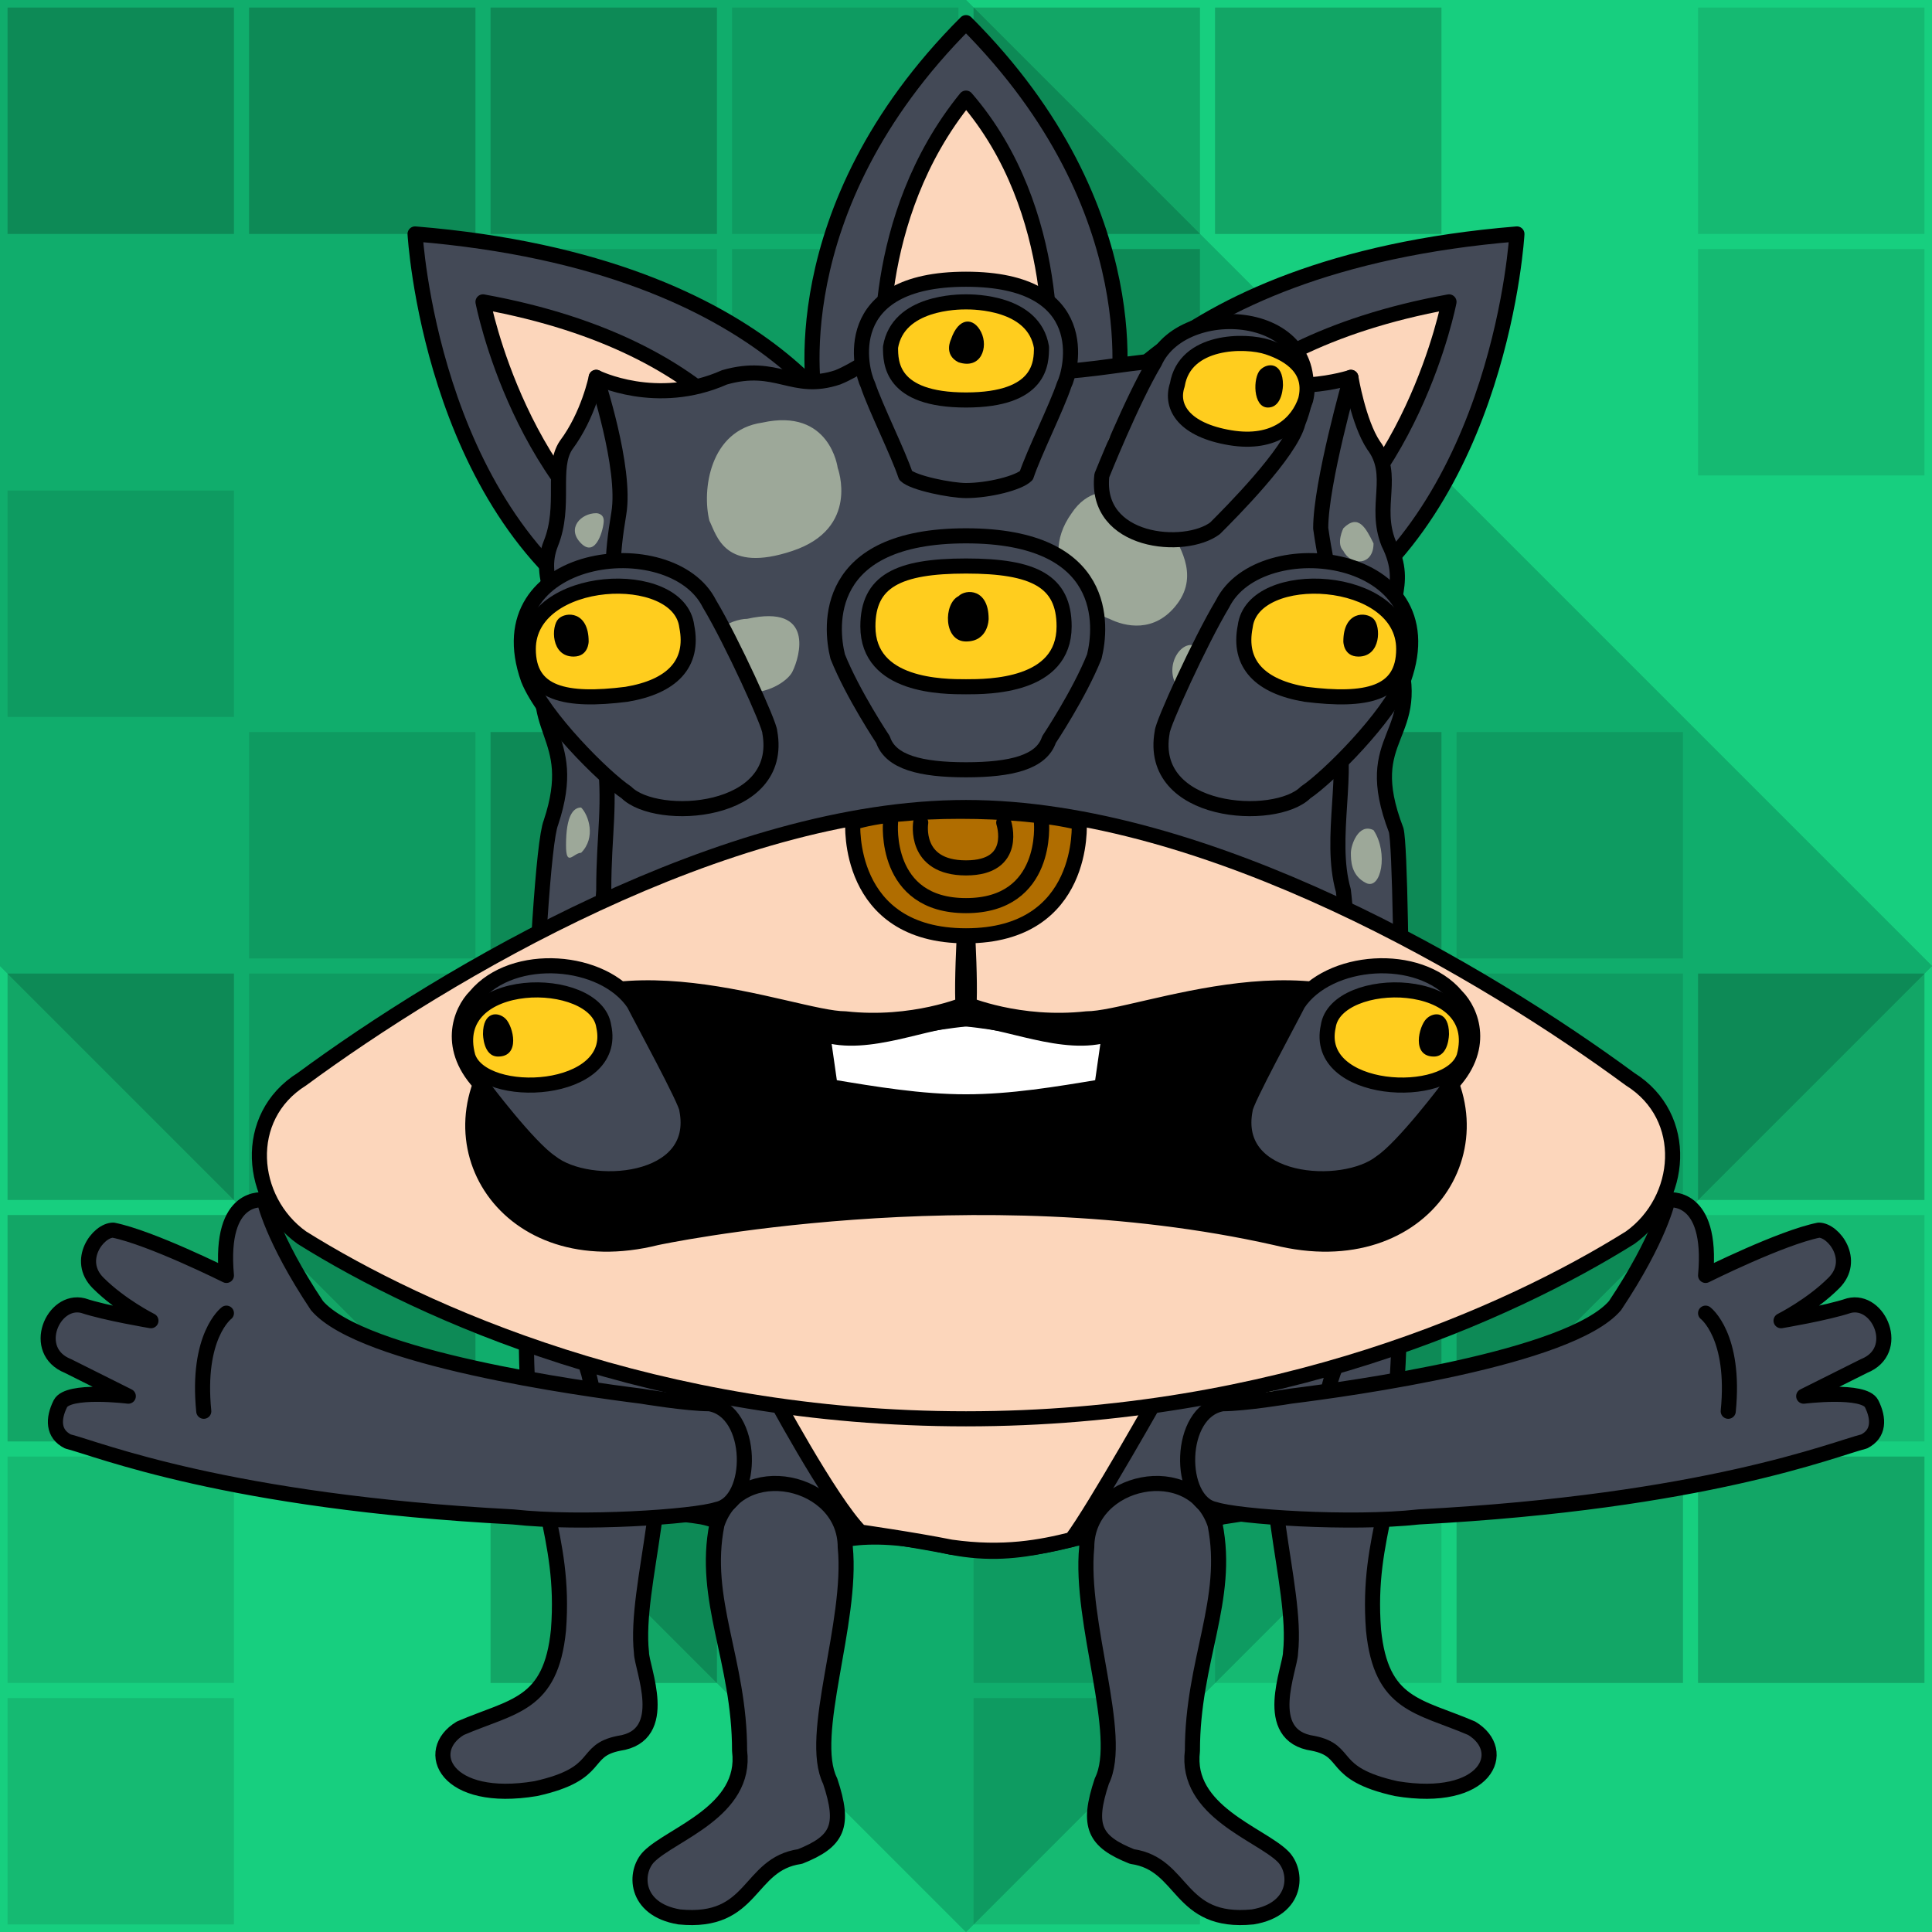 <svg xmlns="http://www.w3.org/2000/svg" version="1.1" viewBox="0 0 256 256"><style>rect:not([fill]){transition:opacity .25s .25s}rect:not([fill]):hover{transition-delay:0s;opacity:.3}</style><path fill="#17cf7f" d="M0 0h256v256H0z"/><path fill="#004d36" d="M0 128V0h128l128 128-128 128Z" opacity=".5"/><path fill="#17cf7f" d="M0 128V0h128l128 128-128 128Z" opacity=".5"/><g fill="#000" opacity=".2"><path d="M1 1h30v30H1zM33 1h30v30H33zM65 1h30v30H65z"/><path d="M97 1h30v30H97z" opacity=".5"/><path d="M129 1h30v30h-30zM161 1h30v30h-30z"/><path d="M225 1h30v30h-30zM65 33h30v30H65zM97 33h30v30H97z" opacity=".5"/><path d="M129 33h30v30h-30z"/><path d="M225 33h30v30h-30zM1 65h30v30H1zM33 97h30v30H33z" opacity=".5"/><path d="M65 97h30v30H65zM161 97h30v30h-30z"/><path d="M193 97h30v30h-30z" opacity=".5"/><path d="M1 129h30v30H1z"/><path d="M33 129h30v30H33zM193 129h30v30h-30z" opacity=".5"/><path d="M225 129h30v30h-30zM1 161h30v30H1zM33 161h30v30H33zM161 161h30v30h-30zM193 161h30v30h-30z"/><path d="M225 161h30v30h-30zM1 193h30v30H1z" opacity=".5"/><path d="M65 193h30v30H65z"/><path d="M129 193h30v30h-30zM161 193h30v30h-30z" opacity=".5"/><path d="M193 193h30v30h-30zM225 193h30v30h-30z"/><path d="M1 225h30v30H1zM129 225h30v30h-30z" opacity=".5"/></g><g stroke="#000" stroke-linecap="round" stroke-linejoin="round" stroke-width="2"><g transform="translate(56 182)"><path fill="#434956" d="M15 0c-1 16 4 21 3 34-1 10-6 10-13 13-5 3-2 10 10 8 9-2 6-5 11-6 7-1 3-10 3-12-1-9 5-24 1-35"/></g><g transform="matrix(-1 0 0 1 200 182)"><path fill="#434956" d="M15 0c-1 16 4 21 3 34-1 10-6 10-13 13-5 3-2 10 10 8 9-2 6-5 11-6 7-1 3-10 3-12-1-9 5-24 1-35"/></g><g transform="translate(55 31)"><path fill="#434956" d="M59 29S49 4 0 0c0 0 2 36 26 51"/><path fill="#fcd6bb" d="M48 33S42 15 9 9c0 0 5 26 24 36"/></g><g transform="matrix(-1 0 0 1 201 31)"><path fill="#434956" d="M59 29S49 4 0 0c0 0 2 36 26 51"/><path fill="#fcd6bb" d="M48 33S42 15 9 9c0 0 5 26 24 36"/></g><g transform="translate(103 3)"><path fill="#434956" d="M45 50s5-25-20-50C0 25 5 50 5 50"/><path fill="#fcd6bb" d="M36 46s2-21-11-36C12 26 14 46 14 46"/></g><g transform="translate(69 43)"><path fill="#434956" d="M117 146s-1-3-1-5c1-7 1-70 0-74-5-13 4-12 0-24-2-6 2-8-1-14-2-5 1-9-2-13-2-3-3-9-3-9s-9 3-17-1-20 3-32-1C50 0 47 5 42 7c-6 2-8-2-15 0-9 4-17 0-17 0s-1 5-4 9c-2 3 0 8-2 13s2 8 0 14C0 54 8 54 4 66c-2 5-4 68-3 75 0 3-1 6-1 6s3 0 4 3c2 4 4 7 4 7s10 0 16 1c5 1 5 4 13 4 4 0 7-3 20 0 10 2 16-2 23-2 10 1 9-1 13-2 6-1 16-2 16-2s2-2 4-6c1-3 4-3 4-4Z"/><path fill="none" d="M110 7s-4 14-4 20c1 7 2 8 1 12s-1 8 1 14-1 15 1 22c1 8 3 52-1 63-2 5-1 7 0 10 1 4 1 8 1 8"/><path fill="#9da899" stroke="none" d="M30 39c-2 0-7 2-4 7s9 2 10 0 3-9-6-7ZM25 26c-1-4 0-12 7-13 9-2 10 6 10 6s3 8-6 11-10-2-11-4ZM62 11c-2-3-12-4-13-1-1 7 15 6 13 1ZM81 18c-1 0-4-1-3-3 2-3 7-3 8-1 0 2-1 4-5 4ZM78 39c-3-1-10-7-5-14 4-6 11-1 13 2 1 2 4 6 1 10s-7 3-9 2ZM109 27s-1 2 0 3c1 2 4 2 4-1-1-2-2-4-4-2ZM110 43c4-1 4 8 2 9-2 0-5-6-2-9ZM11 26c0 1-1 5-3 3s0-4 2-4c0 0 1 0 1 1ZM8 70c-1 0-2 2-2-1 0-4 1-5 2-5 1 1 2 4 0 6ZM10 45c-1 1-2 2-4 0-1-1 0-6 2-6 3 0 3 4 2 6ZM87 48c1 1 2 3 5 2 2-2 1-4-2-7-2-2-5 2-3 5ZM93 148c0 1 1 3 3 3 4 0 6-10 2-12-4-1-5 7-5 9ZM15 152s-4-4-1-7c2-2 7-1 7 1s-2 10-6 6Z"/><path fill="none" d="M10 7s4 12 3 18-1 9 0 14-4 8-2 17c1 8 0 11 0 19-1 17-6 52-2 64 1 4 1 6 0 10-1 3-1 7-1 7"/><path fill="#9da899" stroke="none" d="M110 70c0-1 1-4 3-3 2 3 1 8-1 7s-2-3-2-4Z"/></g><g transform="translate(102 184)"><path fill="#fcd6bb" d="M52 0s-9 16-12 20c-4 1-9 2-16 1-5-1-12-2-12-2C8 15 0 0 0 0"/></g><g transform="translate(32 107)"><path fill="#fcd6bb" d="M96 81C55 81 24 67 8 57c-7-5-8-16 0-21C27 22 64 0 96 0s69 22 88 36c8 5 7 16 0 21-16 10-47 24-88 24Z"/></g><g transform="translate(56 124)"><path fill="#000" d="M133 14c-13-14-38-3-45-3-9 1-16-2-16-2s-7 3-16 2c-7 0-32-11-45 3-11 13 0 31 20 26 0 0 42-9 82 0 20 5 31-13 20-26Z"/></g><g transform="translate(109 135)"><path fill="#fff" d="M19 11c6 0 12-1 18-2l1-7c-6 2-14-2-19-2S6 4 0 2l1 7c6 1 12 2 18 2Z"/></g><g transform="translate(127 120)"><path fill="none" d="M1 0S0 15 1 15c9 1 14 3 20 1"/></g><g transform="matrix(-1 0 0 1 129 120)"><path fill="none" d="M1 0S0 15 1 15c9 1 14 3 20 1"/></g><g transform="translate(112 107)"><path fill="#b06d00" d="M16 17C32 17 31 2 31 2 23 0 7 0 1 2c0 0-1 15 15 15Z"/><path fill="none" d="M26 2s1 11-10 11S6 2 6 2"/><path fill="none" d="M21 2s2 6-5 6-6-6-6-6"/></g><g transform="translate(59 126)"><path fill="#434956" d="M5 18s6 8 9 10c5 4 20 3 18-7 0-1-6-12-7-14C21 1 9 0 4 6c-2 2-4 7 1 12Z"/></g><g transform="translate(59 129)"><path fill="#ffcd1e" d="M3 11C0 0 20 0 21 7c2 9-16 10-18 4Z"/><path fill="#000" stroke="none" d="M5 8s0 3 2 3c3 0 2-4 1-5S5 5 5 8Z"/></g><g transform="matrix(-1 0 0 1 197 126)"><path fill="#434956" d="M5 18s6 8 9 10c5 4 20 3 18-7 0-1-6-12-7-14C21 1 9 0 4 6c-2 2-4 7 1 12Z"/></g><g transform="matrix(-1 0 0 1 197 129)"><path fill="#ffcd1e" d="M3 11C0 0 20 0 21 7c2 9-16 10-18 4Z"/><path fill="#000" stroke="none" d="M5 8s0 3 2 3c3 0 2-4 1-5S5 5 5 8Z"/></g><g transform="translate(64 70)"><path fill="#434956" d="M19 35c4 4 21 3 19-8 0-1-5-12-8-17C25 0 0 3 6 20c2 5 10 13 13 15Z"/></g><g transform="translate(70 75)"><path fill="#ffcd1e" d="M21 8c1 5-2 8-8 9-8 1-13 0-13-6C0 1 20 0 21 8Z"/><path fill="#000" stroke="none" d="M8 10s0 2-2 2c-3 0-3-4-2-5s4-1 4 3Z"/></g><g transform="matrix(-1 0 0 1 192 70)"><path fill="#434956" d="M19 35c4 4 21 3 19-8 0-1-5-12-8-17C25 0 0 3 6 20c2 5 10 13 13 15Z"/></g><g transform="matrix(-1 0 0 1 186 75)"><path fill="#ffcd1e" d="M21 8c1 5-2 8-8 9-8 1-13 0-13-6C0 1 20 0 21 8Z"/><path fill="#000" stroke="none" d="M8 10s0 2-2 2c-3 0-3-4-2-5s4-1 4 3Z"/></g><g transform="translate(109 71)"><path fill="#434956" d="M19 31c6 0 10-1 11-4 0 0 4-6 6-11 1-4 2-16-17-16S1 12 2 16c2 5 6 11 6 11 1 3 5 4 11 4Z"/></g><g transform="translate(115 75)"><path fill="#ffcd1e" d="M13 16c3 0 13 0 13-8 0-6-4-8-13-8S0 2 0 8c0 8 10 8 13 8Z"/><path fill="#000" stroke="none" d="M12 4c-2 1-2 6 1 6s3-3 3-3c0-4-3-4-4-3Z"/></g><g transform="matrix(-1 0 0 1 178 39)"><path fill="#434956" d="M17 31c4 3 16 2 15-7 0 0-4-10-7-15-4-9-25-7-19 8 1 4 9 12 11 14Z"/></g><g transform="matrix(-1 0 0 1 174 45)"><path fill="#ffcd1e" d="M1 8C0 4 3 2 6 1s11-1 12 5c1 3-1 6-7 7S2 11 1 8Z"/><path fill="#000" stroke="none" d="M4 6s0 3 2 3 2-4 1-5-3-1-3 2Z"/></g><g transform="translate(111 37)"><path fill="#434956" d="M17 28c3 0 7-1 8-2 1-3 4-9 5-12 1-2 4-14-13-14S3 12 4 14c1 3 4 9 5 12 1 1 6 2 8 2Z"/></g><g transform="translate(118 40)"><path fill="#ffcd1e" d="M10 13c10 0 10-5 10-7-1-6-9-6-10-6S1 0 0 6c0 2 0 7 10 7Z"/><path fill="#000" stroke="none" d="M8 5S7 7 9 8c3 1 4-2 3-4S9 2 8 5Z"/></g><g transform="translate(84 193)"><path fill="#434956" d="M14 39c1 8-9 11-12 14-2 2-2 7 4 8 10 1 9-7 16-8 5-2 6-4 4-10-3-6 3-21 2-31 0-9-14-12-17-3-2 10 3 18 3 30Z"/></g><g transform="matrix(-1 0 0 1 172 193)"><path fill="#434956" d="M14 39c1 8-9 11-12 14-2 2-2 7 4 8 10 1 9-7 16-8 5-2 6-4 4-10-3-6 3-21 2-31 0-9-14-12-17-3-2 10 3 18 3 30Z"/></g><g transform="translate(4 158)"><path fill="#434956" d="M31 1s-6-1-5 10c0 0-10-5-15-6-2 0-5 4-2 7s7 5 7 5-6-1-9-2c-4-1-7 6-2 8l8 4s-8-1-9 1-1 4 1 5c4 1 21 8 59 10 9 1 24 0 27-1 5-1 5-13-1-14-3 0-9-1-9-1-8-1-37-5-43-12-6-9-7-14-7-14Z"/><path fill="none" d="M26 16s-4 3-3 13"/></g><g transform="matrix(-1 0 0 1 252 158)"><path fill="#434956" d="M31 1s-6-1-5 10c0 0-10-5-15-6-2 0-5 4-2 7s7 5 7 5-6-1-9-2c-4-1-7 6-2 8l8 4s-8-1-9 1-1 4 1 5c4 1 21 8 59 10 9 1 24 0 27-1 5-1 5-13-1-14-3 0-9-1-9-1-8-1-37-5-43-12-6-9-7-14-7-14Z"/><path fill="none" d="M26 16s-4 3-3 13"/></g></g></svg>
